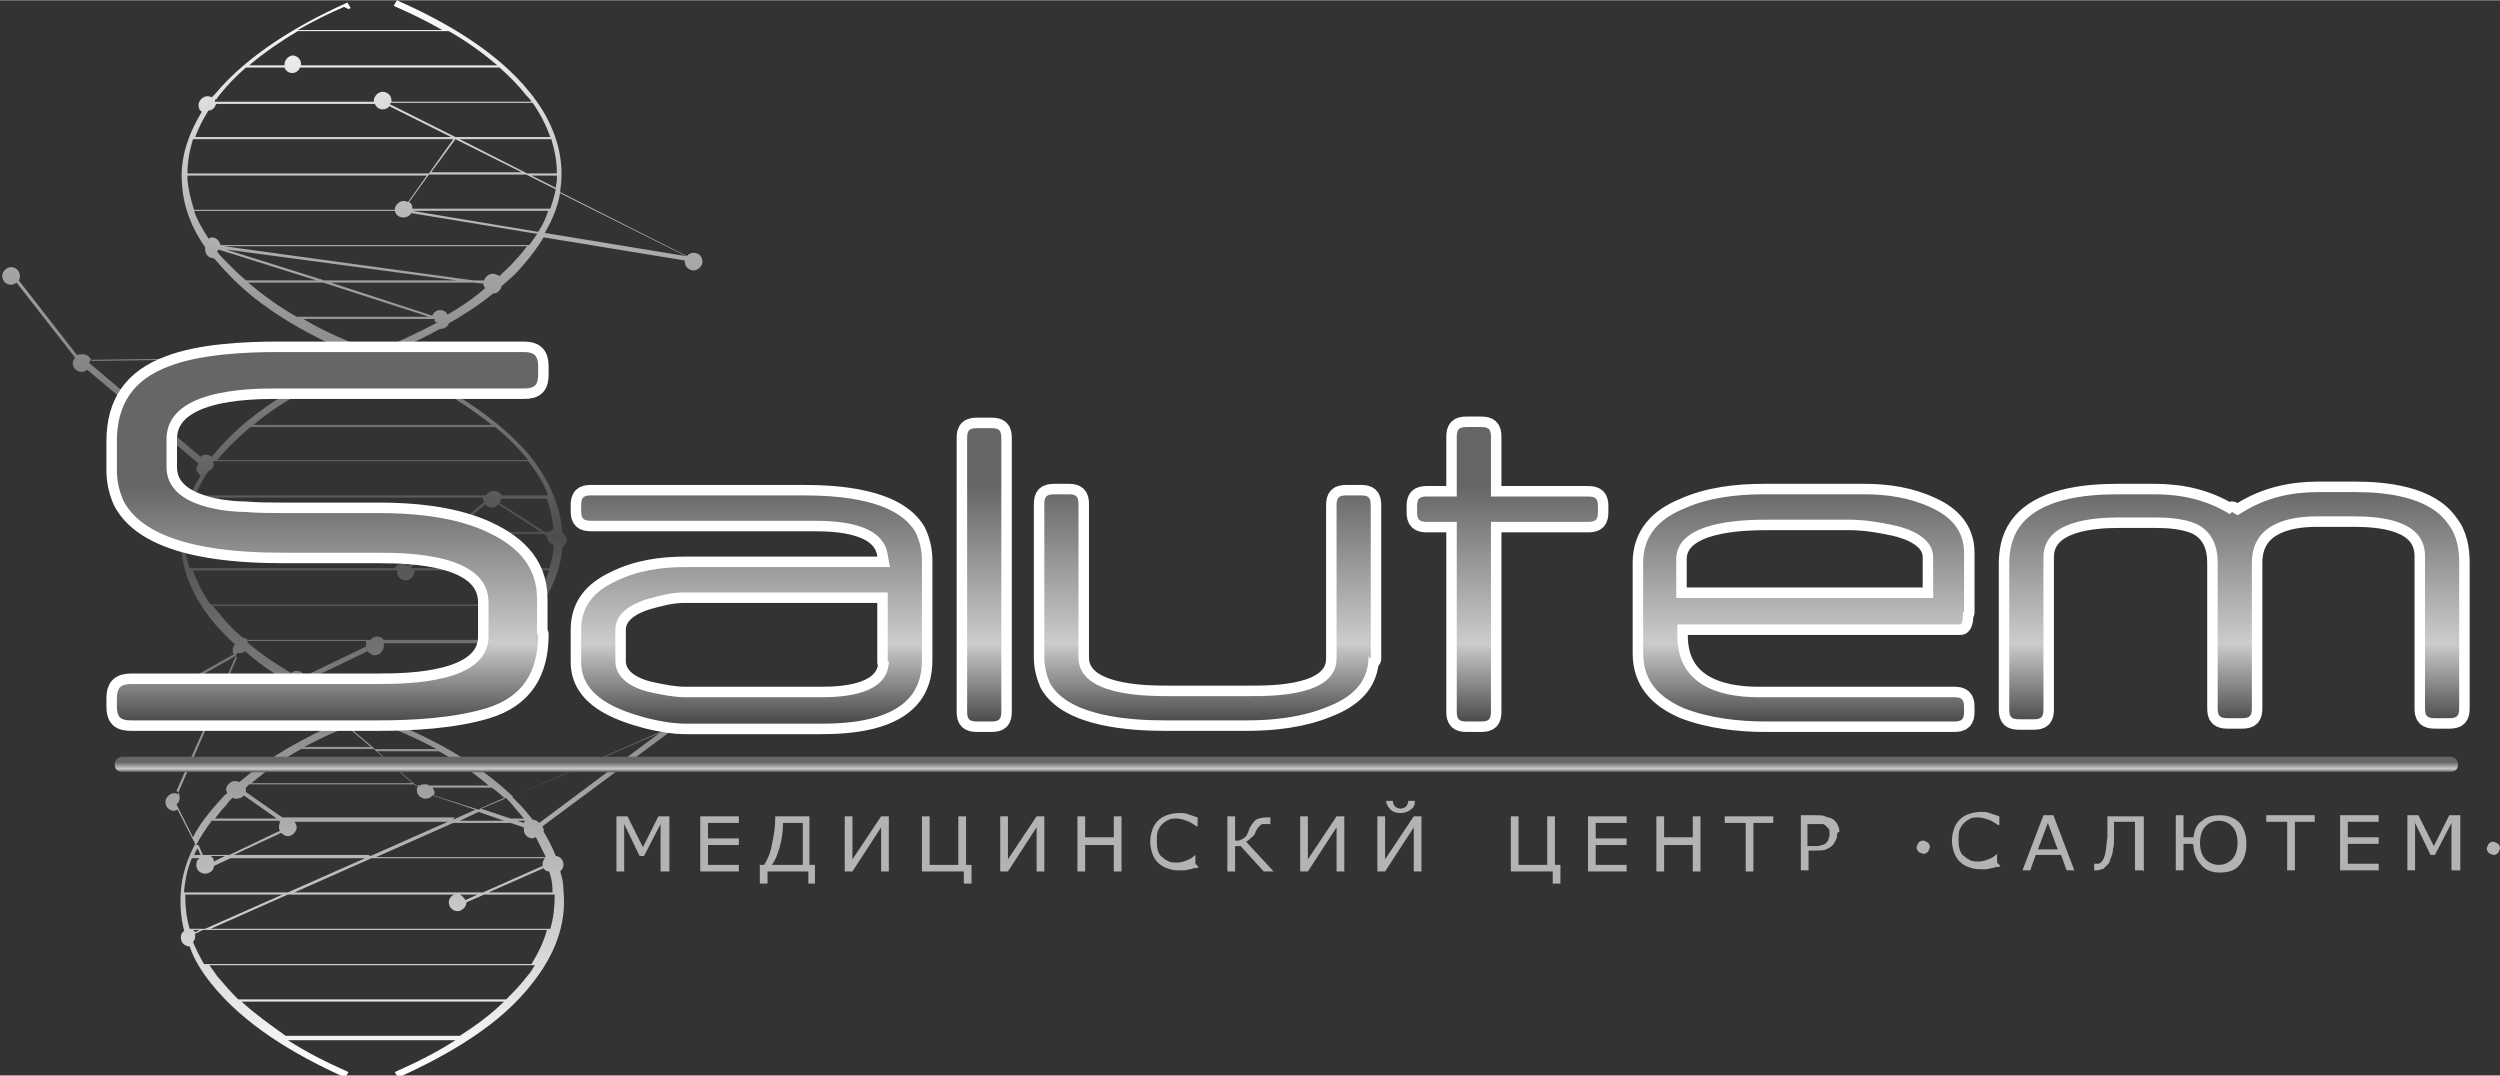 <?xml version="1.0" encoding="UTF-8"?>
<!DOCTYPE svg PUBLIC "-//W3C//DTD SVG 1.0//EN" "http://www.w3.org/TR/2001/REC-SVG-20010904/DTD/svg10.dtd">
<!-- Creator: CorelDRAW 2020 (64-Bit) -->
<svg xmlns="http://www.w3.org/2000/svg" xml:space="preserve" width="2159px" height="929px" version="1.0" style="shape-rendering:geometricPrecision; text-rendering:geometricPrecision; image-rendering:optimizeQuality; fill-rule:evenodd; clip-rule:evenodd"
viewBox="0 0 2267 975"
 xmlns:xlink="http://www.w3.org/1999/xlink"
 xmlns:xodm="http://www.corel.com/coreldraw/odm/2003">
 <rect x="0" y="0" width="2267" height="975" fill="#333333" stroke="none"/>
 <defs>
  <style type="text/css">
   <![CDATA[
    .str0 {stroke:white;stroke-width:19;stroke-linecap:round;stroke-linejoin:round;stroke-miterlimit:22.926}
    .fil3 {fill:none}
    .fil1 {fill:#B3B3B3;fill-rule:nonzero}
    .fil0 {fill:url(#id0)}
    .fil4 {fill:url(#id1)}
    .fil2 {fill:url(#id2)}
   ]]>
  </style>
  <linearGradient id="id0" gradientUnits="userSpaceOnUse" x1="318" y1="975" x2="318" y2="0">
   <stop offset="0" style="stop-opacity:1; stop-color:white"/>
   <stop offset="0.502" style="stop-opacity:1; stop-color:#4D4D4D"/>
   <stop offset="1" style="stop-opacity:1; stop-color:#FEFEFE"/>
  </linearGradient>
  <linearGradient id="id1" gradientUnits="userSpaceOnUse" x1="2035" y1="653" x2="2035" y2="441">
   <stop offset="0" style="stop-opacity:1; stop-color:#4D4D4D"/>
   <stop offset="0.329" style="stop-opacity:1; stop-color:#CCCCCC"/>
   <stop offset="1" style="stop-opacity:1; stop-color:#666666"/>
  </linearGradient>
  <linearGradient id="id2" gradientUnits="userSpaceOnUse" xlink:href="#id1" x1="2035" y1="700" x2="2035" y2="691">
  </linearGradient>
 </defs>
 <g id="Layer_x0020_1">
  <path class="fil0" d="M312 6c-14,6 -28,13 -42,21l131 0c-14,-8 -28,-15 -42,-21l-2 -1 3 -5 2 1c43,19 89,46 118,82 19,23 31,51 29,81 0,3 -1,6 -1,10l115 58c1,-2 4,-3 6,-3 4,0 8,3 8,8 0,4 -4,8 -8,8 -4,0 -8,-3 -8,-8 0,0 0,-1 0,-1l-128 -21c-6,10 -13,19 -21,28 -5,6 -11,11 -17,16 -1,4 -4,7 -8,7 -12,10 -26,19 -40,27 -1,3 -4,5 -7,5 0,0 -1,0 -1,0 -18,10 -36,18 -55,26 48,19 99,47 133,85 18,21 31,46 33,74 2,1 4,4 4,6 0,3 -2,5 -4,7 -2,26 -15,50 -33,70 -34,39 -82,67 -131,85 42,16 87,40 119,71l141 -61c-1,-1 -1,-2 -1,-4 0,-4 4,-8 8,-8 4,0 8,3 8,8 0,4 -4,8 -8,8 -2,0 -4,-1 -5,-2l-116 86c0,1 1,2 1,3 0,1 0,2 0,2 4,7 8,14 11,22 4,0 7,4 7,8 0,2 -1,4 -3,6 2,6 3,12 3,18 3,31 -9,59 -28,83 -29,38 -76,65 -120,85l-2 1 -3 -5 2 -1c18,-8 36,-17 53,-28l-152 0c17,11 35,20 53,28l2 1 -3 5 -2 -1c-44,-20 -90,-47 -120,-85 -8,-10 -15,-21 -19,-33 0,0 0,0 0,0 -4,0 -8,-3 -8,-8 0,-3 1,-5 3,-6 -3,-12 -4,-24 -3,-36 1,-15 6,-30 13,-43l-16 -31c-1,0 -2,1 -3,1 -4,0 -8,-3 -8,-8 0,-4 4,-8 8,-8 1,0 2,0 3,1l54 -124c-1,0 -1,-1 -2,-1l-85 48c0,0 0,0 0,1 0,4 -4,8 -8,8 -4,0 -8,-3 -8,-8 0,-4 4,-8 8,-8 3,0 6,2 7,5l85 -48c-1,-1 -1,-3 -1,-4 0,-2 1,-4 2,-5 -6,-5 -11,-11 -16,-16 -19,-22 -33,-48 -33,-78 0,-22 7,-42 18,-59 -2,-1 -4,-4 -4,-6 0,-2 1,-3 2,-5l-101 -85c-1,1 -3,2 -5,2 -4,0 -8,-3 -8,-8 0,-2 1,-3 2,-5l-53 -68c-1,1 -3,2 -5,2 -4,0 -8,-3 -8,-8 0,-4 4,-8 8,-8 4,0 8,3 8,8 0,1 0,3 -1,4l53 68c1,-1 3,-1 5,-1 4,0 7,3 8,6l245 -3c-45,-18 -93,-44 -125,-80 -3,-3 -6,-7 -9,-10 -4,0 -8,-3 -8,-8 0,0 0,-1 0,-1l-1 0 1 0c0,0 0,-1 0,-1 -12,-17 -20,-37 -21,-58 -2,-23 6,-45 18,-65 -2,-1 -3,-3 -3,-6 0,-4 4,-8 8,-8 1,0 2,0 4,1 1,-1 2,-2 3,-3 30,-36 76,-63 118,-82l2 -1 3 5 -2 1zm-137 837c1,1 1,1 2,2l4 -2 -6 0zm2 4c0,1 0,1 0,2 0,2 -1,4 -2,5 3,7 6,13 10,20l297 0c6,-10 11,-20 14,-31l-312 0 -8 4zm245 -31l11 -5 -16 0c2,1 4,3 5,5zm16 -7l54 -24c0,-1 0,-1 0,-2 0,-2 1,-3 2,-5l-157 0 -70 31 173 0zm55 -22l-50 22 58 0c0,-1 0,-1 0,-2 0,-6 -1,-11 -3,-17 -3,0 -5,-2 -6,-4zm-54 24l-16 7 0 0c0,4 -4,8 -8,8 -4,0 -8,-3 -8,-8 0,-3 2,-6 5,-7l-151 0 -70 31 308 0c3,-10 4,-20 4,-31l-63 0zm26 -88c2,2 4,4 5,5 5,5 9,10 13,15 2,0 4,1 6,3l111 -83 -135 59zm-131 -133l-50 24 122 0c15,-9 30,-19 43,-31l-101 0c0,1 0,2 0,3 0,4 -4,8 -8,8 -3,0 -5,-2 -7,-4zm-54 26l-3 1c0,1 0,1 0,2 0,0 0,1 0,1 19,11 39,20 59,27 22,-8 45,-19 66,-31l-123 0zm6 17l27 23c5,-2 9,-4 14,-6 -14,-5 -28,-11 -41,-18zm32 27l22 19 56 0c-19,-10 -39,-19 -59,-26 -6,2 -12,4 -18,7zm24 21l35 31 4 0c1,-1 3,-1 4,-1 2,0 3,0 4,1l54 0c-14,-12 -29,-22 -45,-31l-57 0zm51 40l41 13 24 -10c-4,-4 -8,-7 -12,-10l-54 0c1,1 2,3 2,4 0,1 0,2 -1,3zm82 29l-12 -4 -52 0 -70 31 154 0c-3,-6 -6,-12 -9,-18 -1,0 -2,1 -3,1 -4,0 -8,-3 -8,-8 0,-1 0,-1 0,-2zm-18 -6l-23 -8 -17 8 41 0zm-271 98l70 -31 -88 0c0,11 1,21 4,31l14 0zm75 -33l70 -31 -122 0 -15 7c0,4 -4,7 -8,7 -4,0 -8,-3 -8,-8 0,-3 1,-5 3,-6l-7 0c-4,9 -6,19 -7,29 0,1 0,1 0,2l92 0zm75 -33l70 -31 -139 0c1,1 2,3 2,5 0,4 -4,8 -8,8 -2,0 -4,-1 -6,-3l-43 20 122 0zm75 -33l20 -9 -39 -13c-1,2 -4,3 -6,3 -4,0 -8,-3 -8,-8 0,-1 0,-2 1,-3l-2 -2 -151 0c-1,1 -2,2 -3,3 0,1 0,2 0,2 0,1 0,2 0,2l33 23 5 0c1,0 2,0 2,0 1,0 2,0 2,0l147 0zm-37 -33l-35 -31 -66 0c-16,9 -31,19 -45,31l147 0zm-38 -33l-21 -18c-13,5 -26,11 -39,18l60 0zm-26 -22l-33 -28c-2,-1 -4,-2 -6,-3 -1,1 -2,1 -4,1 -4,0 -8,-3 -8,-8 -13,-8 -26,-17 -37,-27 -1,2 -3,2 -6,2 0,0 -1,0 -1,0l-55 125c2,1 3,4 3,6 0,2 -1,5 -3,6l15 30c6,-12 15,-23 24,-33 2,-2 4,-5 7,-7 0,-1 -1,-2 -1,-3 0,-4 4,-8 8,-8 1,0 2,0 4,1 27,-23 60,-41 92,-55zm-32 -43l54 -26c0,-1 0,-1 0,-2 0,-1 0,-2 0,-3l-108 0c0,1 1,1 1,2 12,10 25,19 39,27 1,-1 3,-2 5,-2 2,0 5,1 6,3l4 0zm158 121l27 9 12 0c-3,-4 -7,-8 -10,-12 -2,-2 -4,-5 -7,-7l-23 10zm33 11l6 2c0,-1 1,-1 1,-2l-7 0zm-289 22l4 9 24 0 46 -22c-1,-1 -1,-2 -1,-4 0,-2 1,-3 1,-4l-1 -1 -61 0c-5,7 -10,14 -14,22zm14 15l10 -5 -13 0c2,1 3,3 3,5zm57 -39l-30 -21c-1,2 -4,3 -7,3 -1,0 -2,0 -3,-1 -2,2 -4,4 -6,7 -4,4 -7,8 -10,12l56 0zm-69 33l-3 -6c-1,2 -2,4 -3,6l6 0zm320 -281c-3,-1 -6,-4 -6,-7 0,0 0,-1 0,-1l-3 -2 -85 0 -35 30c0,0 0,1 1,1l124 0c2,-6 4,-13 4,-20zm-5 -10l0 0 0 0 0 0zm1 -2c1,-1 2,-2 4,-2 -1,-10 -3,-19 -6,-28l-42 0c0,0 0,1 0,1 0,1 0,2 -1,3l41 26 4 0zm-8 0l-38 -25c-1,2 -4,3 -6,3 -3,0 -5,-1 -6,-3l-29 25 80 0zm-119 30l33 -28 -237 0c0,1 0,1 0,2 0,10 2,20 5,29l186 0c1,-3 4,-4 7,-4 2,0 4,1 5,2zm36 -30l32 -27c0,-1 -1,-2 -1,-3 0,0 0,-1 0,-1l-264 0c-4,10 -6,20 -6,31l239 0zm32 -225l-10 -1 -129 0 92 30c1,-3 4,-5 7,-5 3,0 5,1 7,4 12,-7 24,-15 34,-24 -1,-1 -1,-2 -2,-3zm-25 -3l-209 -28 89 28 121 0zm-25 33l-96 -31 -68 0c13,11 28,22 44,31l120 0zm-102 -33l-89 -28c0,1 -1,1 -1,2 2,3 5,6 8,9 6,6 12,12 18,17l64 0zm-84 -31l226 31 10 0c1,-3 4,-6 8,-6 2,0 4,1 6,2 5,-5 10,-9 14,-14 4,-4 8,-9 11,-13l-275 0zm305 -49c-2,13 -7,25 -14,37l128 21 0 0 -114 -57zm-155 -80l60 30 86 0c-4,-11 -9,-21 -16,-31l-129 0c0,0 0,0 0,1zm64 32l61 31 27 0c0,-11 -2,-21 -5,-31l-82 0zm65 33l22 11c0,-2 1,-5 1,-7 0,-1 0,-2 0,-4l-23 0zm6 53l-115 -19c-1,2 -4,4 -7,4 -4,0 -7,-2 -8,-6l-182 0c3,9 8,17 13,25 1,0 2,-1 3,-1 4,0 7,3 8,7l280 0c2,-3 5,-7 7,-10zm-118 -29l17 -24 -217 0c0,1 0,2 0,4 1,9 3,18 6,27l182 0c0,-4 4,-8 8,-8 1,0 2,0 4,1zm19 -26l22 -31 -236 0c-3,10 -5,20 -5,31l218 0zm20 -33l-56 -28c-1,2 -4,3 -6,3 -3,0 -6,-2 -7,-5l-144 0c-1,3 -3,6 -7,6 -5,8 -9,16 -12,24l233 0zm94 47l-26 -13 -88 0 -18 25c2,1 3,3 3,6l125 0c2,-6 4,-12 5,-18zm-30 -15l-60 -30 -22 30 83 0zm-99 35l114 19c4,-6 7,-12 9,-19l-124 0zm-292 135c0,1 -1,2 -1,3l101 85c1,-1 3,-2 5,-2 2,0 3,1 5,2 2,-2 4,-5 6,-7 33,-38 83,-65 130,-84l-244 3zm113 -236c0,1 0,1 0,2l144 0c0,0 0,0 0,-1 0,-4 4,-8 8,-8 4,0 8,3 8,8 0,0 0,0 0,1l127 0c-1,-2 -3,-4 -5,-6 -7,-9 -15,-17 -24,-25l-181 0c-1,3 -4,5 -7,5 -3,0 -6,-2 -7,-5l-35 0c-9,8 -17,16 -24,25 -1,1 -2,3 -3,4zm70 -40c4,0 8,3 8,8 0,0 0,1 0,1l178 0c-13,-11 -28,-22 -44,-31l-137 0c-15,9 -30,19 -44,31l32 0c0,0 0,-1 0,-1 0,-4 4,-8 8,-8zm130 242c-1,-1 -1,-2 -1,-3l-119 0c20,12 42,21 63,29l1 0 1 0c19,-7 38,-16 57,-26zm-175 286c2,0 3,1 5,2l111 0c1,-2 4,-3 6,-3 3,0 5,1 6,3l104 0c7,-6 14,-13 20,-20 3,-4 6,-7 9,-11l-288 0c3,4 6,7 9,11 5,6 11,12 18,18zm-26 -158l0 0c0,3 -2,6 -5,7 -5,7 -9,15 -12,22l264 0c1,-3 4,-4 7,-4 3,0 6,2 7,4l42 0c-4,-11 -10,-21 -18,-31l-285 0 -1 1zm182 97c0,0 0,1 0,1 0,4 -4,8 -8,8 -4,0 -8,-3 -8,-8 0,0 0,-1 0,-1l-185 0c4,11 9,21 16,31l291 0c7,-10 12,-20 16,-31l-123 0zm-97 -165l117 0c-19,-11 -39,-20 -59,-27 -19,8 -39,17 -59,27zm121 2l-124 0c-16,9 -32,19 -46,31l216 0c-14,-11 -30,-22 -46,-31zm48 33l-221 0c-9,8 -18,16 -25,24 -2,2 -3,4 -5,6l282 0c-2,-2 -3,-4 -5,-6 -8,-9 -16,-17 -25,-24zm37 488l-295 0c2,3 5,7 7,10 6,7 12,14 19,21l243 0c7,-7 13,-13 19,-21 3,-3 5,-7 7,-10zm-28 33l-238 0c12,11 26,21 40,31l158 0c14,-9 28,-19 40,-31z"/>
  <path class="fil1" d="M606 790l-7 0 0 -43 -15 29 -4 0 -14 -29 0 43 -7 0 0 -50 10 0 14 28 14 -28 10 0 0 50zm64 0l-35 0 0 -50 35 0 0 6 -28 0 0 14 28 0 0 6 -28 0 0 18 28 0 0 6zm70 11l-7 0 0 -11 -37 0 0 11 -7 0 0 -17 4 0c3,-5 6,-11 7,-19 2,-8 3,-16 3,-25l31 0 0 44 5 0 0 17zm-12 -17l0 -38 -18 0c0,8 -1,15 -3,22 -2,7 -4,12 -7,16l27 0zm78 6l-7 0 0 -40 -26 40 -7 0 0 -50 7 0 0 39 26 -39 7 0 0 50zm68 0l-38 0 0 -50 7 0 0 44 26 0 0 -44 7 0 0 44 5 0 0 17 -7 0 0 -11zm73 0l-7 0 0 -40 -26 40 -7 0 0 -50 7 0 0 39 26 -39 7 0 0 50zm70 0l-7 0 0 -24 -26 0 0 24 -7 0 0 -50 7 0 0 19 26 0 0 -19 7 0 0 50zm70 -4c-1,1 -2,1 -4,1 -1,0 -2,1 -4,1 -1,0 -3,1 -5,1 -2,0 -4,0 -6,0 -4,0 -7,-1 -10,-2 -3,-1 -6,-3 -8,-5 -2,-2 -4,-5 -5,-8 -1,-3 -2,-7 -2,-11 0,-4 1,-8 2,-11 1,-3 3,-6 5,-8 2,-2 5,-4 8,-5 3,-1 7,-2 11,-2 3,0 6,0 8,1 3,1 6,2 9,3l0 8 -1 0c-3,-2 -6,-4 -9,-5 -3,-1 -6,-2 -9,-2 -3,0 -5,0 -7,1 -2,1 -4,2 -6,4 -2,2 -3,4 -4,6 -1,3 -1,5 -1,9 0,3 0,6 1,9 1,3 2,5 4,6 2,2 4,3 6,4 2,1 5,1 7,1 3,0 7,-1 9,-2 3,-1 6,-3 8,-5l0 0 0 8zm68 4l-9 0 -21 -23 -5 0 0 23 -7 0 0 -50 7 0 0 22c1,0 2,0 3,0 1,0 2,-1 3,-1 1,-1 2,-1 3,-2 1,-1 2,-2 2,-3 0,-1 1,-1 1,-2 0,-1 1,-2 1,-3 2,-4 4,-6 6,-8 2,-1 5,-2 10,-2l3 0 0 6 -3 0c-2,0 -3,0 -4,0 -1,0 -2,1 -2,1 -1,1 -1,1 -2,2 -1,1 -1,2 -2,3 -1,3 -2,5 -4,6 -1,1 -3,3 -5,4l24 26zm64 0l-7 0 0 -40 -26 40 -7 0 0 -50 7 0 0 39 26 -39 7 0 0 50zm70 0l-7 0 0 -40 -26 40 -7 0 0 -50 7 0 0 39 26 -39 7 0 0 50zm-6 -64c0,4 -1,6 -4,8 -2,2 -6,3 -9,3 -4,0 -7,-1 -9,-3 -2,-2 -4,-5 -4,-8l6 0c0,2 1,4 2,5 1,1 3,2 5,2 2,0 4,-1 5,-2 1,-1 2,-3 2,-5l6 0zm125 64l-38 0 0 -50 7 0 0 44 26 0 0 -44 7 0 0 44 5 0 0 17 -7 0 0 -11zm67 0l-35 0 0 -50 35 0 0 6 -28 0 0 14 28 0 0 6 -28 0 0 18 28 0 0 6zm67 0l-7 0 0 -24 -26 0 0 24 -7 0 0 -50 7 0 0 19 26 0 0 -19 7 0 0 50zm67 -44l-19 0 0 44 -7 0 0 -44 -19 0 0 -6 44 0 0 6zm57 9c0,2 0,4 -1,6 -1,2 -2,4 -3,5 -2,2 -4,3 -6,4 -2,1 -6,1 -9,1l-7 0 0 18 -7 0 0 -50 14 0c3,0 6,0 8,1 2,1 4,1 6,2 2,1 4,3 5,5 1,2 2,4 2,7zm-7 0c0,-2 0,-3 -1,-4 -1,-1 -2,-2 -3,-3 -1,-1 -2,-1 -4,-1 -1,0 -3,0 -5,0l-7 0 0 20 6 0c3,0 5,0 7,-1 2,0 3,-1 4,-2 1,-1 2,-2 2,-3 0,-1 1,-2 1,-4zm91 13c0,-1 0,-2 -1,-3 0,-1 -1,-1 -2,-2 -1,0 -2,-1 -3,-1 -1,0 -2,0 -3,1 -1,0 -1,1 -2,2 0,1 -1,2 -1,3 0,1 0,2 1,3 0,1 1,1 2,2 1,0 2,1 3,1 1,0 2,0 3,-1 1,0 1,-1 2,-2 0,-1 1,-2 1,-3zm64 17c-1,1 -2,1 -4,1 -1,0 -2,1 -4,1 -1,0 -3,1 -5,1 -2,0 -4,0 -6,0 -4,0 -7,-1 -10,-2 -3,-1 -6,-3 -8,-5 -2,-2 -4,-5 -5,-8 -1,-3 -2,-7 -2,-11 0,-4 1,-8 2,-11 1,-3 3,-6 5,-8 2,-2 5,-4 8,-5 3,-1 7,-2 11,-2 3,0 6,0 8,1 3,1 6,2 9,3l0 8 -1 0c-3,-2 -6,-4 -9,-5 -3,-1 -6,-2 -9,-2 -3,0 -5,0 -7,1 -2,1 -4,2 -6,4 -2,2 -3,4 -4,6 -1,3 -1,5 -1,9 0,3 0,6 1,9 1,3 2,5 4,6 2,2 4,3 6,4 2,1 5,1 7,1 3,0 7,-1 9,-2 3,-1 6,-3 8,-5l0 0 0 8zm67 4l-7 0 -5 -14 -23 0 -5 14 -7 0 19 -50 9 0 19 50zm-15 -19l-9 -24 -9 24 18 0zm77 19l-7 0 0 -44 -19 0c0,3 0,5 0,7 0,2 0,5 0,6 0,5 0,9 -1,12 0,3 -1,6 -2,8 -1,2 -1,4 -2,5 -1,1 -2,2 -3,3 -1,1 -2,2 -3,2 -1,0 -3,1 -4,1 0,0 -1,0 -2,0 -1,0 -1,0 -1,0l0 -6 0 0c0,0 1,0 1,0 0,0 1,0 1,0 1,0 2,0 2,0 1,0 1,-1 2,-1 2,-2 3,-4 4,-8 1,-4 1,-9 2,-15 0,-2 0,-5 0,-9 0,-4 0,-7 0,-10l33 0 0 50zm86 -25c0,-7 -2,-12 -5,-15 -3,-3 -7,-5 -12,-5 -5,0 -9,2 -12,5 -3,3 -5,8 -5,15 0,7 2,12 5,15 3,3 7,5 12,5 5,0 9,-2 12,-5 3,-3 5,-8 5,-15zm-41 1l-8 0 0 24 -7 0 0 -50 7 0 0 20 9 0c1,-7 3,-12 8,-15 4,-4 10,-5 16,-5 7,0 13,2 18,7 4,5 6,11 6,19 0,8 -2,14 -6,19 -4,5 -10,7 -18,7 -7,0 -13,-2 -17,-7 -4,-4 -7,-11 -7,-18zm112 -20l-19 0 0 44 -7 0 0 -44 -19 0 0 -6 44 0 0 6zm57 44l-35 0 0 -50 35 0 0 6 -28 0 0 14 28 0 0 6 -28 0 0 18 28 0 0 6zm73 0l-7 0 0 -43 -15 29 -4 0 -14 -29 0 43 -7 0 0 -50 10 0 14 28 14 -28 10 0 0 50z"/>
  <path class="fil1" d="M2267 769c0,-1 0,-2 -1,-3 0,-1 -1,-1 -2,-2 -1,0 -2,-1 -3,-1 -1,0 -2,0 -3,1 -1,0 -1,1 -2,2 0,1 -1,2 -1,3 0,1 0,2 1,3 0,1 1,1 2,2 1,0 2,1 3,1 1,0 2,0 3,-1 1,0 1,-1 2,-2 0,-1 1,-2 1,-3z"/>
  <path class="fil2" d="M111 686l2111 0c4,0 7,3 7,7l0 0c0,4 -3,7 -7,7l-2111 0c-4,0 -7,-3 -7,-7l0 0c0,-4 3,-7 7,-7z"/>
  <g>
   <path class="fil3 str0" d="M487 575l0 -32c0,-33 -22,-51 -50,-63 -29,-12 -63,-15 -94,-15l-86 0c-12,0 -23,0 -35,-1 -8,0 -16,-1 -23,-2 -22,-4 -48,-13 -48,-39l0 -25c0,-44 70,-46 100,-46l224 0c10,0 13,-3 13,-13l0 -7c0,-10 -4,-13 -13,-13l-223 0c-30,0 -71,2 -99,13 -32,12 -47,34 -47,68l0 26c0,10 2,19 6,28 23,44 105,47 147,47l85 0c30,0 99,2 99,45l0 31c0,42 -72,43 -100,43l-224 0c-10,0 -13,4 -13,13l0 7c0,10 3,13 13,13l224 0c31,0 68,-2 98,-11 33,-10 47,-33 47,-67zm1535 -109c-21,-13 -44,-18 -68,-18l-34 0c-29,0 -71,4 -89,30 -7,10 -9,22 -9,33l0 132c0,7 2,9 9,9l13 0c7,0 9,-2 9,-9l0 -138c0,-33 45,-36 69,-36l33 0c11,0 26,1 37,6 14,7 19,20 19,35l0 132c0,7 2,9 9,9l13 0c7,0 9,-2 9,-9l0 -132c0,-34 31,-42 59,-42l33 0c24,0 65,3 65,36l0 138c0,7 2,9 9,9l13 0c7,0 9,-2 9,-9l0 -132c0,-12 -2,-25 -10,-35 -17,-25 -57,-29 -84,-29l-34 0c-24,0 -47,5 -68,18l-5 3 -5 -3zm-270 76l-232 0 0 -35c0,-35 61,-36 84,-36l72 0c14,0 27,2 41,5 14,3 36,11 36,29l0 37zm29 13l0 -54c0,-20 -12,-33 -30,-41 -19,-9 -40,-12 -60,-12l-92 0c-24,0 -50,3 -72,13 -22,9 -37,24 -37,49l0 82c0,25 14,40 37,50 23,9 50,12 74,12l171 0c7,0 9,-2 9,-9l0 -4c0,-7 -2,-9 -9,-9l-177 0c-38,0 -74,-12 -74,-56l0 -10 255 0c1,0 1,0 2,0 2,-1 2,-9 2,-11zm-487 -82l27 0 0 172c0,7 2,9 9,9l13 0c7,0 9,-2 9,-9l0 -172 88 0c7,0 9,-2 9,-9l0 -5c0,-7 -2,-9 -9,-9l-88 0 0 -54c0,-7 -2,-9 -9,-9l-13 0c-7,0 -9,2 -9,9l0 54 -27 0c-7,0 -9,2 -9,9l0 5c0,7 2,9 9,9zm-51 124l0 -139c0,-7 -2,-9 -9,-9l-13 0c-7,0 -9,2 -9,9l0 139c0,34 -57,34 -79,34l-74 0c-23,0 -81,-1 -81,-35l0 -139c0,-7 -2,-9 -9,-9l-13 0c-7,0 -9,2 -9,9l0 139c0,8 2,16 5,23 17,31 75,34 105,34l74 0c24,0 50,-3 72,-12 21,-8 38,-21 38,-46zm-335 48l0 -248c0,-7 -2,-9 -9,-9l-13 0c-7,0 -9,2 -9,9l0 248c0,7 2,9 9,9l13 0c7,0 9,-2 9,-9zm-102 -46c0,30 -39,33 -61,33l-123 0c-11,0 -20,-2 -30,-4 -15,-3 -34,-11 -34,-29l0 -28c0,-16 16,-24 29,-28 11,-3 22,-6 33,-6l185 0 0 63zm30 -3l0 -88c0,-9 -2,-18 -6,-26 -18,-30 -71,-33 -102,-33l-192 0c-7,0 -9,2 -9,9l0 5c0,7 2,9 9,9l202 0c22,0 63,2 67,31l2 11 -186 0c-21,0 -43,3 -63,13 -19,9 -31,22 -31,44l0 29c0,32 34,44 60,51 12,3 24,5 36,5l121 0c27,0 67,-3 84,-28 6,-9 8,-19 8,-30z"/>
   <path id="1" class="fil4" d="M487 575l0 -32c0,-33 -22,-51 -50,-63 -29,-12 -63,-15 -94,-15l-86 0c-12,0 -23,0 -35,-1 -8,0 -16,-1 -23,-2 -22,-4 -48,-13 -48,-39l0 -25c0,-44 70,-46 100,-46l224 0c10,0 13,-3 13,-13l0 -7c0,-10 -4,-13 -13,-13l-223 0c-30,0 -71,2 -99,13 -32,12 -47,34 -47,68l0 26c0,10 2,19 6,28 23,44 105,47 147,47l85 0c30,0 99,2 99,45l0 31c0,42 -72,43 -100,43l-224 0c-10,0 -13,4 -13,13l0 7c0,10 3,13 13,13l224 0c31,0 68,-2 98,-11 33,-10 47,-33 47,-67zm1535 -109c-21,-13 -44,-18 -68,-18l-34 0c-29,0 -71,4 -89,30 -7,10 -9,22 -9,33l0 132c0,7 2,9 9,9l13 0c7,0 9,-2 9,-9l0 -138c0,-33 45,-36 69,-36l33 0c11,0 26,1 37,6 14,7 19,20 19,35l0 132c0,7 2,9 9,9l13 0c7,0 9,-2 9,-9l0 -132c0,-34 31,-42 59,-42l33 0c24,0 65,3 65,36l0 138c0,7 2,9 9,9l13 0c7,0 9,-2 9,-9l0 -132c0,-12 -2,-25 -10,-35 -17,-25 -57,-29 -84,-29l-34 0c-24,0 -47,5 -68,18l-5 3 -5 -3zm-270 76l-232 0 0 -35c0,-35 61,-36 84,-36l72 0c14,0 27,2 41,5 14,3 36,11 36,29l0 37zm29 13l0 -54c0,-20 -12,-33 -30,-41 -19,-9 -40,-12 -60,-12l-92 0c-24,0 -50,3 -72,13 -22,9 -37,24 -37,49l0 82c0,25 14,40 37,50 23,9 50,12 74,12l171 0c7,0 9,-2 9,-9l0 -4c0,-7 -2,-9 -9,-9l-177 0c-38,0 -74,-12 -74,-56l0 -10 255 0c1,0 1,0 2,0 2,-1 2,-9 2,-11zm-487 -82l27 0 0 172c0,7 2,9 9,9l13 0c7,0 9,-2 9,-9l0 -172 88 0c7,0 9,-2 9,-9l0 -5c0,-7 -2,-9 -9,-9l-88 0 0 -54c0,-7 -2,-9 -9,-9l-13 0c-7,0 -9,2 -9,9l0 54 -27 0c-7,0 -9,2 -9,9l0 5c0,7 2,9 9,9zm-51 124l0 -139c0,-7 -2,-9 -9,-9l-13 0c-7,0 -9,2 -9,9l0 139c0,34 -57,34 -79,34l-74 0c-23,0 -81,-1 -81,-35l0 -139c0,-7 -2,-9 -9,-9l-13 0c-7,0 -9,2 -9,9l0 139c0,8 2,16 5,23 17,31 75,34 105,34l74 0c24,0 50,-3 72,-12 21,-8 38,-21 38,-46zm-335 48l0 -248c0,-7 -2,-9 -9,-9l-13 0c-7,0 -9,2 -9,9l0 248c0,7 2,9 9,9l13 0c7,0 9,-2 9,-9zm-102 -46c0,30 -39,33 -61,33l-123 0c-11,0 -20,-2 -30,-4 -15,-3 -34,-11 -34,-29l0 -28c0,-16 16,-24 29,-28 11,-3 22,-6 33,-6l185 0 0 63zm30 -3l0 -88c0,-9 -2,-18 -6,-26 -18,-30 -71,-33 -102,-33l-192 0c-7,0 -9,2 -9,9l0 5c0,7 2,9 9,9l202 0c22,0 63,2 67,31l2 11 -186 0c-21,0 -43,3 -63,13 -19,9 -31,22 -31,44l0 29c0,32 34,44 60,51 12,3 24,5 36,5l121 0c27,0 67,-3 84,-28 6,-9 8,-19 8,-30z"/>
  </g>
 </g>
</svg>
